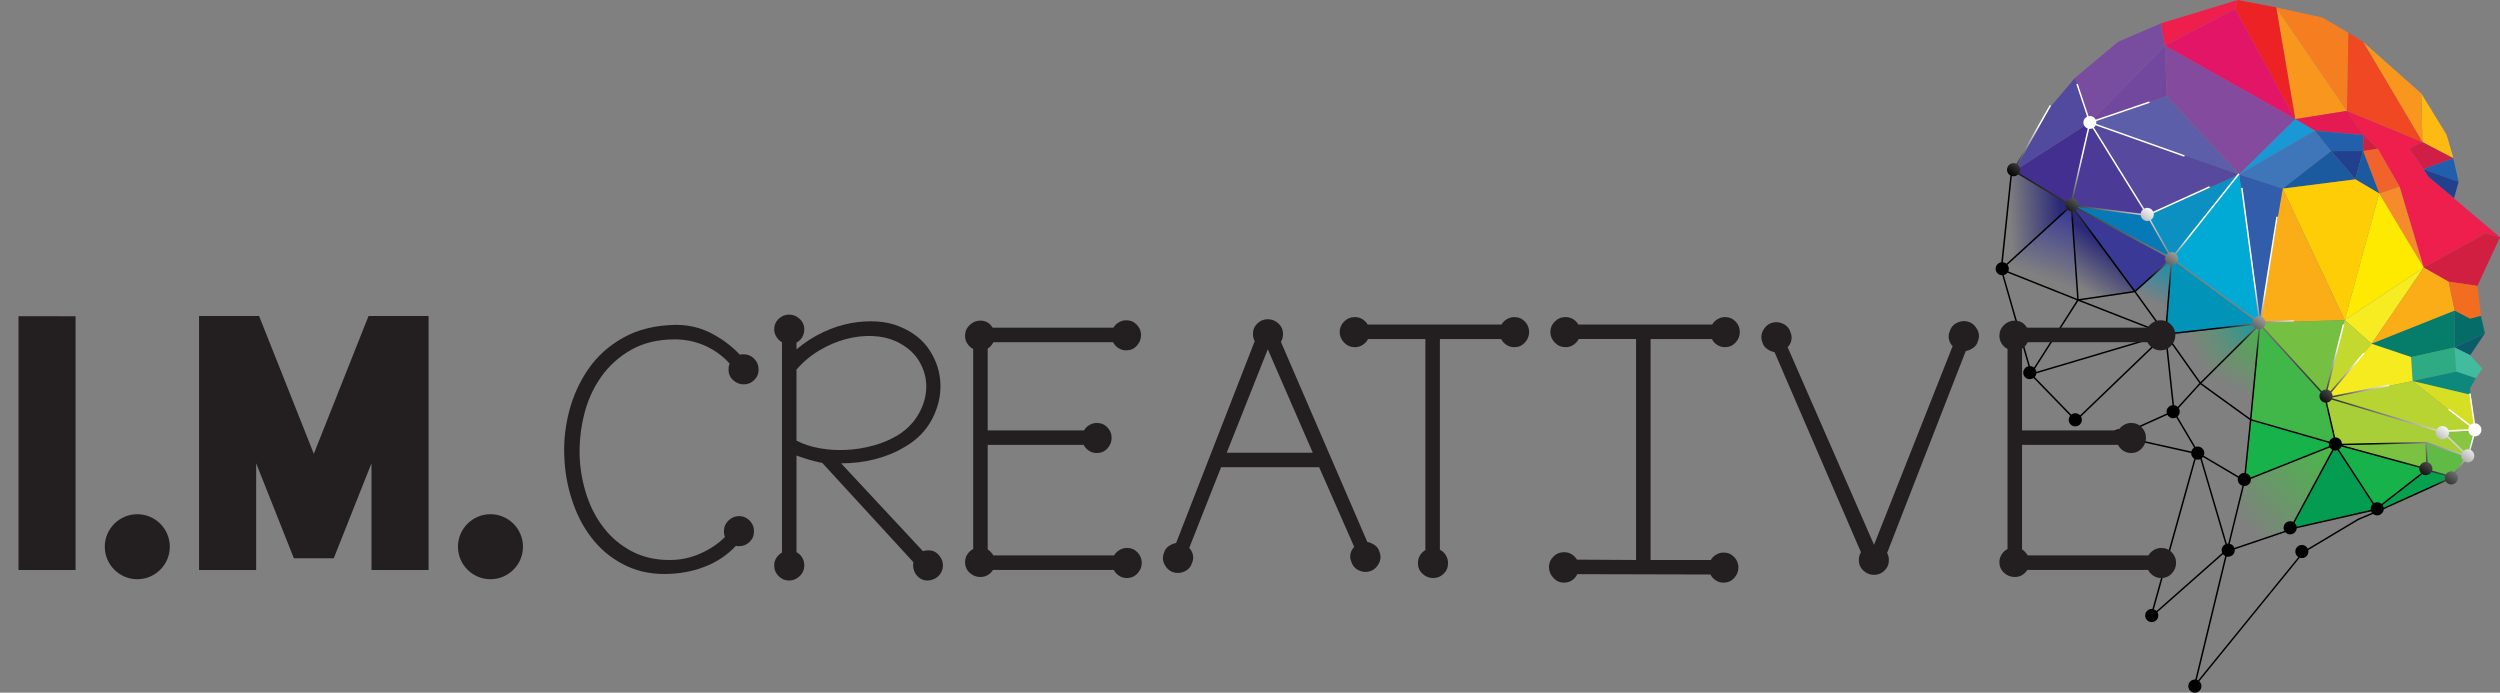 <?xml version="1.0" encoding="UTF-8"?><svg xmlns="http://www.w3.org/2000/svg" xmlns:xlink="http://www.w3.org/1999/xlink" viewBox="0 0 1034.186 286.544"><rect x="0" y="0" width="1034.186" height="286.544" fill="#808080" stroke="none"/><defs><linearGradient id="b" x1="926.466" y1="104.866" x2="903.234" y2="127.478" gradientTransform="translate(69.218 -214.905) rotate(15.232)" gradientUnits="userSpaceOnUse"><stop offset="0" stop-color="#0193b8"/><stop offset="1" stop-color="#43b449" stop-opacity="0"/></linearGradient><linearGradient id="c" x1="886.872" y1="90.83" x2="882.515" y2="112.406" gradientTransform="translate(69.218 -214.905) rotate(15.232)" gradientUnits="userSpaceOnUse"><stop offset="0" stop-color="#0193b8"/><stop offset="1" stop-color="#0193b8" stop-opacity="0"/></linearGradient><linearGradient id="d" x1="856.673" y1="94.254" x2="850.035" y2="113.339" gradientTransform="translate(69.218 -214.905) rotate(15.232)" gradientUnits="userSpaceOnUse"><stop offset="0" stop-color="#2b2977"/><stop offset="1" stop-color="#2b2977" stop-opacity="0"/></linearGradient><linearGradient id="e" x1="835.537" y1="87.45" x2="815.624" y2="94.503" gradientTransform="translate(69.218 -214.905) rotate(15.232)" gradientUnits="userSpaceOnUse"><stop offset="0" stop-color="#2b2977"/><stop offset=".995" stop-color="#2b2977" stop-opacity="0"/></linearGradient><linearGradient id="f" x1="837.923" y1="84.967" x2="835.096" y2="114.182" gradientTransform="translate(69.218 -214.905) rotate(15.232)" gradientUnits="userSpaceOnUse"><stop offset="0" stop-color="#3a3a96"/><stop offset="1" stop-color="#3a3a96" stop-opacity="0"/></linearGradient><linearGradient id="g" x1="967.424" y1="151.96" x2="942.844" y2="191.476" gradientTransform="translate(69.218 -214.905) rotate(15.232)" gradientUnits="userSpaceOnUse"><stop offset="0" stop-color="#4ab749"/><stop offset="1" stop-color="#4ab749" stop-opacity="0"/></linearGradient><linearGradient id="h" x1="931.569" y1="109.312" x2="923.272" y2="137.938" gradientTransform="translate(69.218 -214.905) rotate(15.232)" gradientUnits="userSpaceOnUse"><stop offset="0" stop-color="#43b449"/><stop offset="1" stop-color="#43b449" stop-opacity="0"/></linearGradient><linearGradient id="i" x1="922.231" y1="94.424" x2="913.584" y2="116.725" gradientTransform="translate(69.218 -214.905) rotate(15.232)" gradientUnits="userSpaceOnUse"><stop offset="0" stop-color="#fff"/><stop offset="1" stop-color="#000"/></linearGradient></defs><g style="isolation:isolate;"><g id="a"><g><polygon points="910.36 157.92 934.688 133.841 934.739 133.52 895.763 137.499 910.36 157.92" style="fill:url(#b);"/><polygon points="895.017 137.285 895.92 136.923 898.379 107.173 883.107 120.618 895.017 137.285" style="fill:url(#c);"/><polygon points="898.379 107.173 856.866 84.932 883.107 120.618 898.379 107.173" style="fill:#3a3a96;"/><polygon points="883.011 120.484 856.866 84.932 859.605 124.175 883.011 120.484" style="fill:url(#d);"/><polygon points="856.866 84.932 832.226 70.16 828.08 111.154 856.866 84.932" style="fill:url(#e);"/><polygon points="828.202 111.593 859.605 124.175 856.717 84.891 828.08 111.154 828.202 111.593" style="fill:url(#f);"/><polygon points="947.093 219.228 966.083 183.551 928.413 198.945 921.088 228.269 947.093 219.228" style="fill:url(#g);"/><polygon points="931.248 173.148 934.808 133.726 910.425 158.126 931.248 173.148" style="fill:url(#h);"/><polygon points="858.375 32.213 864.534 50.656 895.539 18.899 893.972 9.655 876.2 17.285 858.375 32.213" style="fill:#784d9f;"/><polygon points="1012.106 55.77 1001.613 38.644 1002.099 58.768 1014.942 65.493 1012.106 55.77" style="fill:#fdba12;"/><polygon points="1014.852 65.468 1002.01 58.743 996.583 61.407 1002.468 69.997 1014.852 65.468" style="fill:#cf1f46;"/><polygon points="1002.468 69.997 1017.048 75.176 1014.852 65.468 1002.468 69.997" style="fill:#1f5fad;"/><polygon points="1017.048 75.176 1002.468 69.997 1004.593 73.236 1015.167 82.081 1017.048 75.176" style="fill:#21418f;"/><polygon points="970.865 45.859 977.752 55.9 983.639 61.524 992.641 77.208 1002.638 110.677 1028.258 96.528 1034.186 98.142 1004.683 73.26 996.668 61.431 1002.099 58.768 970.865 45.859" style="fill:#ee1e4d;"/><polygon points="1002.099 58.768 1001.613 38.644 977.514 17.298 1002.099 58.768" style="fill:#f8961d;"/><polygon points="970.865 45.859 1002.099 58.768 977.514 17.298 971.438 13.55 970.865 45.859" style="fill:#ef4823;"/><polygon points="941.615 3.064 970.865 45.859 971.438 13.55 960.678 7.23 941.615 3.064" style="fill:#f57e20;"/><polygon points="949.48 49.278 970.865 45.859 941.615 3.064 949.48 49.278" style="fill:#f8961d;"/><polygon points="925.626 0 924.618 3.702 949.48 49.278 941.615 3.064 925.626 0" style="fill:#ed2224;"/><polygon points="924.618 3.702 925.626 0 893.972 9.655 895.539 18.899 924.618 3.702" style="fill:#ee1e4d;"/><polygon points="895.539 18.899 949.48 49.278 924.618 3.702 895.539 18.899" style="fill:#e21567;"/><polygon points="896.325 39.805 926.297 72.15 949.48 49.278 895.539 18.899 896.325 39.805" style="fill:#834a9d;"/><polygon points="896.325 39.805 895.539 18.899 864.534 50.656 896.325 39.805" style="fill:#71489d;"/><polygon points="926.297 72.15 896.325 39.805 864.534 50.656 926.297 72.15" style="fill:#5c5eaa;"/><polygon points="957.583 54.064 977.752 55.9 970.865 45.859 949.48 49.278 957.583 54.064" style="fill:#e51a52;"/><polygon points="957.583 54.064 949.48 49.278 926.297 72.15 957.583 54.064" style="fill:#1998d5;"/><polygon points="944.29 78.019 964.315 62.511 957.583 54.064 926.297 72.15 944.29 78.019" style="fill:#3f76ba;"/><polygon points="964.315 62.511 977.544 62.484 977.752 55.9 957.583 54.064 964.315 62.511" style="fill:#2360ac;"/><polygon points="977.544 62.484 964.315 62.511 974.356 74.193 977.544 62.484" style="fill:#21418f;"/><polygon points="983.639 61.524 977.752 55.9 977.544 62.484 983.639 61.524" style="fill:#d11f40;"/><polygon points="984.218 80.022 992.641 77.208 983.639 61.524 977.544 62.484 984.218 80.022" style="fill:#f2632b;"/><polygon points="974.356 74.193 964.315 62.511 944.29 78.019 974.356 74.193" style="fill:#1c5aa0;"/><polygon points="984.218 80.022 977.544 62.484 974.356 74.193 984.218 80.022" style="fill:#1c5aa0;"/><polygon points="992.641 77.208 984.218 80.022 1002.638 110.677 992.641 77.208" style="fill:#f68b2b;"/><polygon points="969.952 132.411 984.218 80.022 974.356 74.193 944.29 78.019 969.952 132.411" style="fill:#ffcd05;"/><polygon points="984.218 80.022 969.952 132.411 1002.638 110.677 984.218 80.022" style="fill:#fee900;"/><polygon points="969.952 132.411 981.068 142.214 1002.638 110.677 969.952 132.411" style="fill:#f7ec21;"/><polygon points="1034.186 98.142 1028.258 96.528 1002.638 110.677 1012.97 116.553 1024.841 118.252 1034.186 98.142" style="fill:#d01f40;"/><polygon points="1002.638 110.677 981.068 142.214 1015.437 128.512 1012.97 116.553 1002.638 110.677" style="fill:#fbad18;"/><polygon points="1026.3 130.663 1024.841 118.252 1012.97 116.553 1015.437 128.512 1021.968 132.063 1026.3 130.663" style="fill:#f36d21;"/><polygon points="1015.437 128.512 981.068 142.214 997.394 147.706 1015.402 143.74 1015.437 128.512" style="fill:#057d6a;"/><polygon points="1026.3 130.663 1021.782 131.854 1015.437 128.512 1015.402 143.74 1027.962 137.888 1026.3 130.663" style="fill:#056c67;"/><polygon points="1015.402 143.74 1021.865 146.952 1027.962 137.888 1015.402 143.74" style="fill:#095c6a;"/><polygon points="1015.402 143.74 997.394 147.706 998.046 157.638 1016.106 153.741 1015.402 143.74" style="fill:#2eab83;"/><polygon points="1026.864 152.477 1021.865 146.952 1015.402 143.74 1016.106 153.741 1024.162 156.473 1026.864 152.477" style="fill:#41bc9f;"/><polygon points="1016.106 153.741 998.046 157.638 1022.083 163.324 1021.736 160.754 1024.162 156.473 1016.106 153.741" style="fill:#0e877d;"/><polygon points="969.952 132.411 944.29 78.019 934.739 133.52 969.952 132.411" style="fill:#fbad18;"/><polygon points="934.739 133.52 944.29 78.019 926.297 72.15 934.739 133.52" style="fill:#325dab;"/><polygon points="961.89 164.887 969.952 132.411 934.739 133.52 961.89 164.887" style="fill:#75c043;"/><polygon points="981.068 142.214 969.952 132.411 961.89 164.887 981.068 142.214" style="fill:#c4d92d;"/><polygon points="997.394 147.706 981.068 142.214 961.89 164.887 998.046 157.638 997.394 147.706" style="fill:#f5eb1e;"/><polygon points="998.046 157.638 961.89 164.887 1010.71 179.039 1023.835 178.206 998.046 157.638" style="fill:#b8d433;"/><polygon points="998.046 157.638 1023.835 178.206 1022.083 163.324 998.046 157.638" style="fill:#d6df24;"/><polygon points="898.379 107.173 934.739 133.52 926.297 72.15 898.379 107.173" style="fill:#01aad5;"/><polygon points="926.297 72.15 888.364 89.072 898.379 107.173 926.297 72.15" style="fill:#0c8fc1;"/><polygon points="888.364 89.072 926.297 72.15 864.534 50.656 864.764 51.028 888.364 89.072" style="fill:#57499e;"/><polygon points="888.364 89.072 864.534 50.656 856.866 84.932 888.364 89.072" style="fill:#4b3b97;"/><polygon points="833.267 70.738 864.534 50.656 858.375 32.213 847.929 44.525 833.267 70.738" style="fill:#524a9e;"/><polygon points="856.866 84.932 864.534 50.656 833.267 70.738 856.866 84.932" style="fill:#432f90;"/><polygon points="898.379 107.173 888.364 89.072 856.866 84.932 898.379 107.173" style="fill:#067ab6;"/><polygon points="895.594 138.717 934.739 133.52 898.379 107.173 895.594 138.717" style="fill:#0193b8;"/><polygon points="931.125 174.032 966.264 184.349 961.93 164.253 934.739 133.52 931.125 174.032" style="fill:#41b649;"/><polygon points="1020.984 188.676 1010.71 179.039 961.698 164.131 966.264 184.349 1003.898 183.526 1020.984 188.676" style="fill:#a9cf38;"/><polygon points="966.171 183.892 1004.203 194.248 1003.805 183.07 966.171 183.892" style="fill:#7cc242;"/><polygon points="1010.446 178.967 1020.984 188.676 1023.835 178.206 1010.446 178.967" style="fill:#88c540;"/><polygon points="966.171 183.892 931.125 174.032 928.413 198.945 966.171 183.892" style="fill:#18b24b;"/><polygon points="966.171 183.892 947.71 218.534 983.929 210.661 966.171 183.892" style="fill:#039c50;"/><polygon points="966.374 183.947 982.931 210.389 1004.402 194.302 966.374 183.947" style="fill:#18b24b;"/><polygon points="1020.984 188.676 1003.772 183.164 1004.141 194.585 1014.243 197.218 1020.984 188.676" style="fill:#5fbb46;"/><polygon points="1003.811 194.307 984.411 209.554 984.601 211.02 1014.243 197.218 1003.811 194.307" style="fill:#07a04e;"/><path d="M977.692,145.86l-13.649,16.009c-.187-.099-.35-.217-.477-.358-.101-.061-.212-.113-.324-.162l.002-.007c-.118-.025-.251-.068-.375-.11l6.894-26.943-.6-.152-6.921,27.028c-.669-.005-1.31,.211-1.802,.637l-24.038-26.385c.328-.323,.586-.732,.715-1.206,.061-.223,.082-.449,.086-.669l11.69-.561c-.025-.206-.019-.418,.018-.622l-11.771,.561c-.178-.807-.713-1.51-1.482-1.877l6.634-41.349-.618-.098-6.614,41.247c-.087-.02-.172-.032-.257-.044l-7.106-53.123-.619,.082,7.096,53.036c-.651,.077-1.25,.393-1.69,.874l-31.763-23.415c.092-.174,.172-.359,.226-.558,.266-.978-.047-1.966-.716-2.634l26.188-32.962-.488-.387-26.186,32.966c-.218-.14-.45-.255-.711-.326-.583-.159-1.173-.105-1.695,.095l-7.611-13.474c.545-.349,.972-.889,1.155-1.561,.115-.422,.114-.846,.033-1.244l23.271-10.57-.255-.567-23.211,10.539c-.324-.707-.938-1.28-1.751-1.501-.686-.187-1.383-.085-1.967,.22l-20.814-33.552c.305-.241,.56-.54,.739-.901l36.614,12.991,.208-.588-36.623-12.991c.09-.392,.085-.78,.005-1.148l22.154-7.565-.203-.59-22.151,7.562c-.325-.674-.919-1.212-1.698-1.424-.422-.115-.843-.112-1.242-.028l-4.465-13.376-.592,.196,4.465,13.38c-.682,.319-1.231,.914-1.445,1.7-.37,1.359,.381,2.742,1.682,3.207l-6.642,28.865c-.926,.032-1.778,.522-2.247,1.323l-19.473-11.7c.141-.22,.261-.46,.335-.731,.158-.58,.11-1.16-.091-1.683l.001-.003c-.123-.17-.219-.358-.287-.557l-.01,.008c-.152-.226-.329-.436-.543-.605l13.8-24.344-.541-.306-13.788,24.322c-.145-.069-.294-.132-.453-.175-1.451-.395-2.949,.465-3.343,1.912-.335,1.232,.235,2.485,1.3,3.081l-3.758,35.908c-1.042,.147-1.953,.894-2.248,1.975-.396,1.454,.463,2.949,1.912,3.343,.249,.068,.496,.087,.737,.086l10.813,37.617c-.958,.211-1.773,.921-2.048,1.933-.395,1.451,.459,2.948,1.911,3.343,.813,.221,1.633,.039,2.271-.41l15.128,15.598c-.225,.278-.398,.61-.498,.977-.395,1.451,.461,2.948,1.912,3.343s2.946-.462,3.342-1.913c.197-.724,.082-1.459-.262-2.061l33.559-32.255c.182,.097,.376,.183,.585,.24,.254,.069,.505,.086,.755,.084l2.937,27.21c-1.085,.11-2.048,.869-2.352,1.987-.135,.494-.114,.986,.015,1.445l-17.514,7.915c-.345-.614-.927-1.089-1.656-1.288-1.453-.396-2.946,.458-3.341,1.909s.458,2.947,1.911,3.343c1.352,.368,2.735-.361,3.232-1.633l27.429,6.131c-.015,.961,.48,1.855,1.293,2.357l-17.322,62.158c-1.298-.132-2.541,.686-2.896,1.986-.394,1.448,.459,2.948,1.912,3.343,1.45,.395,2.948-.465,3.342-1.913,.201-.738,.077-1.482-.28-2.092l27.135-23.978c.24,.309,.538,.567,.9,.754l-12.36,51.091c-1.267-.083-2.462,.73-2.807,2-.395,1.451,.461,2.948,1.912,3.343s2.948-.461,3.343-1.912c.278-1.019-.071-2.053-.803-2.721l41.549-51.103c.061,.02,.115,.05,.177,.067,1.448,.394,2.945-.462,3.34-1.913,.12-.439,.112-.883,.019-1.303l20.864-12.475,5.931-2.483c.285,.225,.62,.405,.99,.505,1.451,.395,2.949-.465,3.343-1.912,.047-.172,.071-.342,.085-.515l25.623-11.617c.348,.589,.915,1.052,1.632,1.248,1.448,.394,2.948-.461,3.343-1.912,.285-1.046-.091-2.114-.862-2.777l3.665-4.703c.197,.116,.407,.21,.633,.272,1.451,.395,2.947-.458,3.342-1.909,.352-1.293-.293-2.619-1.461-3.173l1.536-5.599c1.286,.107,2.507-.707,2.858-1.997,.395-1.451-.461-2.948-1.912-3.343-.206-.056-.417-.08-.624-.089l-1.835-12.384-.615,.094,1.853,12.344c-.5,.092-.962,.324-1.334,.665l-8.768-6.736c-.124,.172-.272,.324-.442,.447l8.808,6.765c-.166,.242-.301,.511-.382,.806-.045,.165-.071,.331-.083,.493l-8.204,.356c-.317-.746-.945-1.348-1.782-1.576-1.256-.342-2.546,.257-3.125,1.367l-43.17-13.004c.013-.048,.041-.096,.055-.147,.013-.048,.011-.093,.017-.143l23.581-4.752-.124-.612-23.398,4.717c-.009-.172-.017-.344-.053-.508l.016-.003c-.023-.051-.023-.106-.043-.155-.06-.116-.109-.236-.143-.367l-.02-.075-.019,.002c-.054-.114-.154-.204-.226-.308l13.731-16.108-.473-.401Zm-41.776-10.056l24.106,26.463c-.189,.262-.342,.552-.431,.878-.395,1.451,.461,2.948,1.912,3.343,.182,.05,.358,.079,.54,.088l3.338,14.455c-.815,.217-1.501,.803-1.825,1.629l-32.175-9.251,3.55-37.235c.351-.059,.683-.182,.985-.369Zm27.599,48.765l-32.5,12.932c-.275-.845-.952-1.538-1.871-1.788-.01-.003-.021-.002-.032-.005l2.206-21.69,32.079,9.24c-.068,.453-.028,.902,.118,1.311Zm-30.115-48.591c.121,.055,.24,.106,.374,.142,.178,.049,.355,.078,.528,.089l-3.517,36.854-20.09-14.524,22.704-22.561Zm-1.438-1.501c.177,.461,.477,.874,.877,1.178l-22.559,22.42-12.922-18.24c.468-.352,.834-.842,1-1.452,.009-.034,.008-.068,.013-.103l33.591-3.802Zm-48.967-13.54l10.734,14.899c-.262,.286-.469,.628-.591,1.022l-32.323-12.634,22.18-3.287Zm-23.096,2.795l-2.541-36.307c.27-.026,.529-.095,.779-.201l24.441,33.147-22.679,3.361Zm23.287-3.59l-24.504-33.226c.197-.142,.381-.302,.535-.496l36.612,19.488c-.052,.115-.103,.23-.138,.357-.221,.81-.04,1.629,.405,2.27l-12.909,11.608Zm4.354-28.818c.561,.153,1.126,.115,1.633-.068l7.618,13.483c-.249,.172-.473,.376-.656,.625l-36.59-19.474c.035-.075,.06-.153,.088-.23l25.924,3.33c.117,1.078,.873,2.032,1.984,2.335Zm-23.292-38.022c.496,.054,.984-.034,1.417-.237l20.775,33.497q-.002-0-.003,.003l.044,.067c-.4,.344-.705,.803-.854,1.348-.035,.127-.046,.256-.064,.384l-25.784-3.314c.16-1.29-.617-2.526-1.884-2.919-.09-.006-.177-.041-.269-.055l6.621-28.775Zm-7.873,34.05c.118,.032,.239,.043,.359,.061l2.537,36.199-28.504-11.358c.053-.118,.105-.237,.141-.37,.229-.841,.026-1.692-.458-2.339l24.899-22.733c.292,.241,.633,.434,1.024,.54Zm-27.379,21.192c-.154-.042-.311-.063-.465-.079l3.727-35.636,.014,.004c.966,.263,1.945-.038,2.612-.689l19.611,11.781c-.007,.027-.023,.053-.032,.083-.23,.844-.027,1.695,.462,2.344l-24.898,22.737c-.292-.245-.636-.439-1.03-.546Zm11.413,42.979c-.223-.061-.444-.088-.665-.089l-10.836-37.626c.616-.149,1.167-.497,1.55-1.008l28.693,11.435-17.738,27.804c-.287-.233-.623-.413-1.004-.516Zm1.442,.982l17.888-28.036,33.276,13.008c-.032,.43,.053,.847,.211,1.233l-50.832,15.108c-.061-.481-.253-.931-.544-1.312Zm18.643,19.301c-.333-.36-.765-.636-1.272-.774-.866-.236-1.745-.022-2.398,.497l-15.107-15.574c.274-.309,.49-.67,.605-1.092,.036-.134,.05-.267,.063-.396l51.153-15.205c.11,.152,.237,.293,.378,.42l-33.422,32.123Zm33.708-36.375l-10.511-14.595,.004-.002-.14-.189,12.952-11.648c.307,.279,.672,.496,1.097,.612,.077,.021,.157,.025,.233,.038l-2.031,25.308c-.581-.018-1.139,.158-1.604,.477Zm2.244-.391c-.007-.002-.015-0-.021-.002l2.035-25.351c.737-.039,1.425-.375,1.902-.923l31.757,23.41c-.107,.188-.198,.388-.258,.608-.1,.367-.116,.739-.069,1.091l-33.352,3.775c-.011-1.19-.791-2.279-1.995-2.607Zm-.059,5.257c.148-.037,.291-.086,.431-.148l13.019,18.366-8.971,9.825c-.32-.308-.712-.547-1.171-.673-.118-.032-.24-.047-.36-.065l-2.947-27.305Zm10.13,46.433c-.005,.017-.003,.032-.008,.049l-27.343-6.115c.057-.397,.032-.787-.075-1.152l17.508-7.913c.342,.624,.924,1.118,1.665,1.319,.702,.191,1.414,.086,2.009-.238l7.387,12.495c-.538,.351-.961,.884-1.143,1.553Zm1.7-1.84l-7.433-12.563c.385-.337,.679-.788,.824-1.32,.21-.772,.058-1.558-.344-2.179l8.718-9.58,.268-.266,20.467,14.8-2.219,21.845c-1.017-.026-1.97,.521-2.452,1.414l-14.408-8.522c.051-.119,.101-.234,.134-.358,.395-1.451-.46-2.945-1.911-3.34-.564-.154-1.133-.117-1.642,.069Zm11.073,43.83l-27.192,24.025c-.294-.308-.661-.549-1.089-.695l17.286-62.028c.043,.015,.085,.038,.134,.051,.628,.171,1.258,.096,1.811-.148l10.366,35.21c-.697,.326-1.262,.939-1.479,1.738-.175,.641-.096,1.286,.164,1.847Zm1.903-3.782l-10.401-35.337c.204-.155,.386-.334,.538-.543l14.47,8.565-.001,.004c-.388,1.424,.44,2.891,1.843,3.313l-5.88,23.936c-.192,.003-.383,.025-.57,.062Zm1.194,.012l5.868-23.891c1.264,.082,2.454-.732,2.8-2.001,.085-.312,.105-.627,.077-.933l32.665-12.998c.244,.376,.571,.69,.972,.91l-16.122,29.895c-.171-.091-.353-.166-.548-.219-1.451-.395-2.948,.461-3.342,1.909-.193,.71-.082,1.426,.246,2.02l-20.699,7.011c-.296-.795-.955-1.446-1.837-1.687-.027-.007-.057-.008-.081-.015Zm58.318-14.017l-30.64,6.968c-.098-.627-.422-1.198-.902-1.613l16.183-30.011,.014,.004c.563,.153,1.126,.115,1.636-.067l14.539,22.284c-.361,.337-.639,.762-.777,1.27-.106,.391-.115,.787-.052,1.165Zm-5.233,3.601l-20.796,12.431c-.331-.68-.934-1.227-1.719-1.441-1.455-.396-2.948,.461-3.343,1.912-.322,1.184,.195,2.382,1.175,3.006l-41.49,51.008c-.166-.093-.342-.167-.532-.226l12.335-50.998c1.429,.356,2.89-.492,3.28-1.922,.096-.353,.115-.706,.072-1.049l20.925-7.085c.338,.368,.773,.653,1.291,.794,1.451,.395,2.948-.461,3.343-1.912,.047-.172,.072-.345,.087-.522l30.785-6.998c.086,.211,.202,.409,.34,.59l-5.753,2.413Zm8.629-6.679c-.727-.198-1.463-.082-2.07,.266l-14.478-22.194c.442-.285,.799-.704,1.015-1.212l32.248,8.781c-.11,.836,.174,1.647,.734,2.23l-16.358,12.736c-.305-.275-.669-.492-1.091-.607Zm-15.115-23.672l34.331-.789,.308,7.734c-1.161-.054-2.237,.651-2.658,1.764l-31.98-8.708Zm17.075,25.838c-.069-.398-.229-.77-.454-1.093l16.438-12.799c.23,.144,.472,.269,.743,.342,1.197,.326,2.416-.212,3.03-1.22l5.688,1.549c-.019,.057-.049,.112-.065,.17-.142,.521-.119,1.047,.034,1.527l-25.413,11.523Zm29.283-14.733c-.177-.093-.362-.172-.561-.227-1.18-.321-2.377,.189-3.001,1.169l-5.698-1.552c.011-.041,.036-.079,.047-.12,.391-1.437-.45-2.923-1.882-3.332l-.306-7.715,14.218,4.704c-.118,.893,.215,1.754,.844,2.341l-3.661,4.73Zm5.748-17.088c.145,.998,.847,1.856,1.855,2.186l-1.508,5.537c-.862-.191-1.724,.039-2.353,.575l-6.386-6.117c.123-.21,.231-.431,.299-.678,.106-.388,.113-.78,.056-1.153l8.037-.351Zm-56.573-12.906l43.218,13.017c-.37,1.44,.482,2.913,1.919,3.305,.992,.27,1.993-.051,2.659-.739l6.348,6.08c-.145,.196-.258,.42-.348,.657l-14.6-4.831-.051-.017-34.882,.798c-.037-1.163-.811-2.218-1.991-2.539-.264-.072-.528-.089-.788-.082l-3.33-14.405c.761-.128,1.434-.582,1.846-1.244Z" style="fill:url(#i); mix-blend-mode:multiply;"/></g><g><path d="M7.65,235.8v-104.982H31.266v104.982H7.65Z" style="fill:#231f20;"/><path d="M70.246,226.164c0,7.413-6.033,13.448-13.448,13.448s-13.449-6.035-13.449-13.448,6.036-13.448,13.449-13.448c7.418,0,13.448,6.036,13.448,13.448Z" style="fill:#231f20;"/><path d="M153.672,235.8v-44.154l-15.605,39.292h-16.5l-15.604-39.292v44.154h-23.616v-105.075h24.833l22.64,56.999,22.634-56.999h24.837v105.075h-23.62Z" style="fill:#231f20;"/><path d="M216.343,226.164c0,7.413-6.033,13.448-13.448,13.448s-13.449-6.035-13.449-13.448,6.036-13.448,13.449-13.448c7.418,0,13.448,6.036,13.448,13.448Z" style="fill:#231f20;"/></g><g><path d="M301.363,152.849c0-.879,.146-1.708,.44-2.49-2.833-3.124-6.203-5.566-10.107-7.324-3.907-1.758-8.107-2.637-12.598-2.637-6.935,0-12.941,1.442-18.018,4.321-5.079,2.882-9.254,6.665-12.524,11.352-3.273,4.688-5.617,9.986-7.031,15.894-1.417,5.91-1.978,11.842-1.685,17.798,.293,5.372,1.293,10.572,3.003,15.601,1.708,5.031,4.125,9.499,7.251,13.403,3.124,3.907,6.933,7.031,11.426,9.375,4.491,2.344,9.668,3.516,15.527,3.516,4.394,0,8.592-.879,12.598-2.637,4.003-1.758,7.42-4.051,10.254-6.885-.293-.682-.44-1.465-.44-2.344,0-1.758,.634-3.245,1.904-4.468,1.268-1.22,2.733-1.831,4.394-1.831,1.659,0,3.099,.611,4.321,1.831,1.22,1.223,1.831,2.71,1.831,4.468s-.611,3.223-1.831,4.394c-1.222,1.172-2.662,1.758-4.321,1.758-.586,0-1.025-.048-1.318-.146-3.419,3.614-7.423,6.372-12.012,8.276-4.591,1.904-9.521,3.003-14.795,3.296-6.837,.39-12.916-.659-18.237-3.149-5.324-2.49-9.815-5.907-13.477-10.254-3.662-4.344-6.544-9.423-8.643-15.234-2.101-5.809-3.346-11.792-3.735-17.944-.49-6.738,.096-13.426,1.758-20.068,1.659-6.64,4.344-12.646,8.057-18.018,3.71-5.37,8.544-9.716,14.502-13.037,5.956-3.319,13.037-5.077,21.24-5.273,5.37-.096,10.35,1.025,14.941,3.369,4.589,2.344,8.592,5.324,12.012,8.935,.389-.096,.927-.146,1.611-.146,1.659,0,3.099,.611,4.321,1.831,1.22,1.222,1.831,2.71,1.831,4.468s-.611,3.223-1.831,4.394c-1.222,1.172-2.662,1.758-4.321,1.758-1.662,0-3.127-.586-4.394-1.758-1.27-1.172-1.904-2.637-1.904-4.394Z" style="fill:#231f20;"/><path d="M340.182,191.521c-3.419-.682-6.983-1.708-10.693-3.076v39.99c.975,.49,1.758,1.223,2.344,2.197,.586,.978,.879,2.051,.879,3.223,0,1.758-.636,3.246-1.904,4.468-1.27,1.22-2.735,1.831-4.394,1.831-1.662,0-3.102-.611-4.321-1.831-1.222-1.222-1.831-2.71-1.831-4.468,0-1.172,.316-2.22,.952-3.149,.634-.927,1.392-1.634,2.271-2.124v-87.012c-.879-.487-1.637-1.22-2.271-2.197-.636-.975-.952-2.001-.952-3.076,0-1.758,.609-3.223,1.831-4.394,1.22-1.172,2.66-1.758,4.321-1.758,1.659,0,3.124,.586,4.394,1.758,1.268,1.172,1.904,2.637,1.904,4.394,0,1.172-.293,2.248-.879,3.223-.586,.978-1.369,1.71-2.344,2.197v2.783c3.516-2.93,7.201-5.296,11.06-7.104,3.856-1.806,7.69-3.051,11.499-3.735,3.809-.682,7.445-.902,10.913-.659,3.465,.245,6.566,.952,9.302,2.124,5.468,2.248,9.595,5.543,12.378,9.888,2.783,4.347,4.248,8.986,4.394,13.916,.146,4.933-1.002,9.741-3.442,14.429-2.442,4.688-6.152,8.496-11.133,11.426-3.712,2.248-7.814,3.955-12.305,5.127-4.493,1.172-9.229,1.758-14.209,1.758l33.838,36.328c.975-.293,2.001-.389,3.076-.293,1.073,.099,2.051,.538,2.93,1.318,1.366,1.27,2.124,2.71,2.271,4.321s-.318,3.102-1.392,4.468c-1.076,1.269-2.467,2.025-4.175,2.271-1.71,.243-3.248-.22-4.614-1.392-.879-.782-1.49-1.734-1.831-2.856-.343-1.121-.416-2.22-.22-3.296l-37.647-41.016Zm-10.693-9.229c2.831,1.465,6.054,2.516,9.668,3.149,3.612,.636,7.299,.856,11.06,.659,3.758-.194,7.494-.806,11.206-1.831,3.71-1.025,7.079-2.465,10.107-4.321,3.71-2.344,6.566-5.296,8.569-8.862,2.001-3.563,3.026-7.226,3.076-10.986,.048-3.758-.952-7.347-3.003-10.767-2.051-3.417-5.273-6.152-9.668-8.203-2.833-1.268-6.031-1.978-9.595-2.124-3.566-.146-7.203,.27-10.913,1.245-3.712,.978-7.35,2.516-10.913,4.614-3.566,2.101-6.764,4.761-9.595,7.983v29.443Z" style="fill:#231f20;"/><path d="M466.158,239.128c-1.172,0-2.248-.318-3.223-.952-.978-.636-1.71-1.44-2.197-2.417h-49.951c-1.27,1.952-3.028,2.93-5.273,2.93-1.662,0-3.127-.586-4.394-1.758-1.27-1.172-1.904-2.637-1.904-4.394,0-1.172,.316-2.245,.952-3.223,.634-.975,1.44-1.707,2.417-2.197v-82.764c-.978-.487-1.783-1.22-2.417-2.197-.636-.975-.952-2.051-.952-3.223,0-1.758,.634-3.246,1.904-4.468,1.268-1.22,2.733-1.831,4.394-1.831,2.245,0,3.955,.978,5.127,2.93h49.951c.487-.879,1.22-1.611,2.197-2.197,.975-.586,2.001-.879,3.076-.879,1.758,0,3.223,.611,4.394,1.831,1.172,1.222,1.758,2.662,1.758,4.321,0,1.662-.586,3.127-1.758,4.394-1.172,1.27-2.637,1.904-4.394,1.904-1.172,0-2.248-.316-3.223-.952-.978-.634-1.71-1.44-2.197-2.417h-49.512c-.586,1.172-1.369,2.051-2.344,2.637v33.838h39.844c.487-.879,1.22-1.611,2.197-2.197,.975-.586,2.001-.879,3.076-.879,1.758,0,3.223,.611,4.394,1.831,1.172,1.222,1.758,2.662,1.758,4.321,0,1.662-.586,3.127-1.758,4.394-1.172,1.27-2.637,1.904-4.394,1.904-1.172,0-2.248-.316-3.223-.952-.978-.634-1.71-1.44-2.197-2.417h-39.697v43.213c.975,.685,1.758,1.516,2.344,2.49h49.951c.487-.879,1.22-1.611,2.197-2.197,.975-.586,2.001-.879,3.076-.879,1.758,0,3.223,.611,4.394,1.831,1.172,1.223,1.758,2.662,1.758,4.321,0,1.662-.586,3.127-1.758,4.394-1.172,1.269-2.637,1.904-4.394,1.904Z" style="fill:#231f20;"/><path d="M530.757,138.2c0,1.172-.293,2.248-.879,3.223l35.742,82.764c1.073,.197,2.099,.637,3.076,1.318,.976,.685,1.611,1.563,1.904,2.637,.683,1.662,.634,3.273-.146,4.834-.782,1.563-1.904,2.637-3.369,3.223-1.661,.586-3.296,.513-4.907-.22s-2.662-1.927-3.149-3.589c-.489-1.073-.611-2.172-.366-3.296,.243-1.121,.756-2.073,1.538-2.856l-14.502-32.959h-40.576l-13.184,33.398c.78,.783,1.293,1.735,1.538,2.856,.243,1.124,.121,2.223-.366,3.296-.49,1.662-1.538,2.856-3.149,3.589s-3.248,.806-4.907,.22c-1.465-.586-2.589-1.659-3.369-3.223-.78-1.56-.829-3.172-.146-4.834,.293-1.073,.927-1.952,1.904-2.637,.975-.682,2.001-1.121,3.076-1.318l32.519-83.496c-.489-.975-.732-1.952-.732-2.93,0-1.758,.609-3.223,1.831-4.394,1.22-1.172,2.66-1.758,4.321-1.758,1.659,0,3.124,.586,4.394,1.758,1.269,1.172,1.904,2.637,1.904,4.394Zm-23.291,49.072h35.595l-18.604-42.773-16.992,42.773Z" style="fill:#231f20;"/><path d="M586.568,232.976c0-2.344,1.025-4.149,3.076-5.42v-87.305h-23.73c-.489,.978-1.222,1.783-2.197,2.417-.978,.636-2.051,.952-3.223,.952-1.758,0-3.248-.634-4.468-1.904-1.222-1.268-1.831-2.733-1.831-4.394,0-1.659,.609-3.099,1.831-4.321,1.22-1.22,2.71-1.831,4.468-1.831,1.172,0,2.221,.293,3.149,.879,.927,.586,1.635,1.318,2.124,2.197h55.371c.487-.879,1.22-1.611,2.197-2.197,.976-.586,2.001-.879,3.076-.879,1.758,0,3.223,.611,4.394,1.831,1.172,1.222,1.758,2.662,1.758,4.321,0,1.662-.586,3.127-1.758,4.394-1.172,1.27-2.637,1.904-4.394,1.904-1.172,0-2.247-.316-3.223-.952-.978-.634-1.71-1.44-2.197-2.417h-25.342v87.158c.976,.49,1.781,1.223,2.417,2.197,.634,.978,.952,2.102,.952,3.369,0,1.758-.611,3.223-1.831,4.394-1.222,1.172-2.662,1.758-4.321,1.758-1.661,0-3.126-.586-4.394-1.758-1.27-1.172-1.904-2.637-1.904-4.394Z" style="fill:#231f20;"/><path d="M713.57,143.62c-1.172,0-2.247-.316-3.223-.952-.978-.634-1.71-1.44-2.197-2.417h-25.342v91.406h24.902c.487-.879,1.22-1.611,2.197-2.197,.976-.586,2.001-.879,3.076-.879,1.758,0,3.223,.611,4.394,1.831,1.172,1.223,1.758,2.662,1.758,4.321,0,1.662-.586,3.124-1.758,4.394-1.172,1.269-2.637,1.904-4.394,1.904-1.172,0-2.247-.318-3.223-.952-.978-.636-1.71-1.441-2.197-2.417l-55.078-.146c-.489,1.073-1.222,1.928-2.197,2.563-.978,.634-2.051,.952-3.223,.952-1.758,0-3.248-.659-4.468-1.978-1.222-1.318-1.831-2.806-1.831-4.468,0-1.659,.609-3.099,1.831-4.321,1.22-1.22,2.71-1.831,4.468-1.831,1.172,0,2.221,.293,3.149,.879,.927,.586,1.635,1.318,2.124,2.197l24.463,.146v-91.406h-23.73c-.489,.978-1.222,1.783-2.197,2.417-.978,.636-2.051,.952-3.223,.952-1.758,0-3.248-.634-4.468-1.904-1.222-1.268-1.831-2.733-1.831-4.394,0-1.659,.609-3.099,1.831-4.321,1.22-1.22,2.71-1.831,4.468-1.831,1.172,0,2.221,.293,3.149,.879,.927,.586,1.635,1.318,2.124,2.197h55.371c.487-.879,1.22-1.611,2.197-2.197,.976-.586,2.001-.879,3.076-.879,1.758,0,3.223,.611,4.394,1.831,1.172,1.222,1.758,2.662,1.758,4.321,0,1.662-.586,3.127-1.758,4.394-1.172,1.27-2.637,1.904-4.394,1.904Z" style="fill:#231f20;"/><path d="M768.941,231.657c0-1.073,.293-2.147,.879-3.223l-35.742-82.764c-1.075-.194-2.101-.634-3.076-1.318-.978-.682-1.611-1.561-1.904-2.637-.682-1.659-.634-3.271,.146-4.834,.78-1.561,1.904-2.637,3.369-3.223,1.659-.586,3.296-.513,4.907,.22s2.659,1.93,3.149,3.589c.487,1.076,.608,2.174,.366,3.296-.245,1.124-.758,2.076-1.538,2.856l35.742,81.738,32.52-82.178c-.783-.78-1.296-1.732-1.538-2.856-.245-1.122-.124-2.22,.366-3.296,.487-1.659,1.538-2.856,3.149-3.589s3.245-.806,4.907-.22c1.465,.586,2.586,1.662,3.369,3.223,.78,1.563,.828,3.175,.146,4.834-.293,1.076-.93,1.955-1.904,2.637-.978,.685-2.003,1.124-3.076,1.318l-32.52,83.496c.487,.978,.732,1.955,.732,2.93,0,1.758-.611,3.223-1.831,4.394-1.223,1.172-2.662,1.758-4.321,1.758-1.662,0-3.127-.586-4.394-1.758-1.27-1.172-1.904-2.637-1.904-4.394Z" style="fill:#231f20;"/><path d="M894.039,239.128c-1.172,0-2.248-.318-3.223-.952-.978-.636-1.71-1.44-2.197-2.417h-49.951c-1.27,1.952-3.028,2.93-5.273,2.93-1.662,0-3.127-.586-4.394-1.758-1.27-1.172-1.904-2.637-1.904-4.394,0-1.172,.315-2.245,.952-3.223,.634-.975,1.44-1.707,2.417-2.197v-82.764c-.978-.487-1.783-1.22-2.417-2.197-.637-.975-.952-2.051-.952-3.223,0-1.758,.634-3.246,1.904-4.468,1.268-1.22,2.732-1.831,4.394-1.831,2.245,0,3.955,.978,5.127,2.93h49.951c.487-.879,1.22-1.611,2.197-2.197,.975-.586,2-.879,3.076-.879,1.758,0,3.223,.611,4.394,1.831,1.172,1.222,1.758,2.662,1.758,4.321,0,1.662-.586,3.127-1.758,4.394-1.172,1.27-2.637,1.904-4.394,1.904-1.172,0-2.248-.316-3.223-.952-.978-.634-1.71-1.44-2.197-2.417h-49.512c-.586,1.172-1.369,2.051-2.344,2.637v33.838h39.844c.487-.879,1.22-1.611,2.197-2.197,.975-.586,2-.879,3.076-.879,1.758,0,3.223,.611,4.394,1.831,1.172,1.222,1.758,2.662,1.758,4.321,0,1.662-.586,3.127-1.758,4.394-1.172,1.27-2.637,1.904-4.394,1.904-1.172,0-2.248-.316-3.223-.952-.978-.634-1.71-1.44-2.197-2.417h-39.697v43.213c.975,.685,1.758,1.516,2.344,2.49h49.951c.487-.879,1.22-1.611,2.197-2.197,.975-.586,2-.879,3.076-.879,1.758,0,3.223,.611,4.394,1.831,1.172,1.223,1.758,2.662,1.758,4.321,0,1.662-.586,3.127-1.758,4.394-1.172,1.269-2.637,1.904-4.394,1.904Z" style="fill:#231f20;"/></g></g></g></svg>